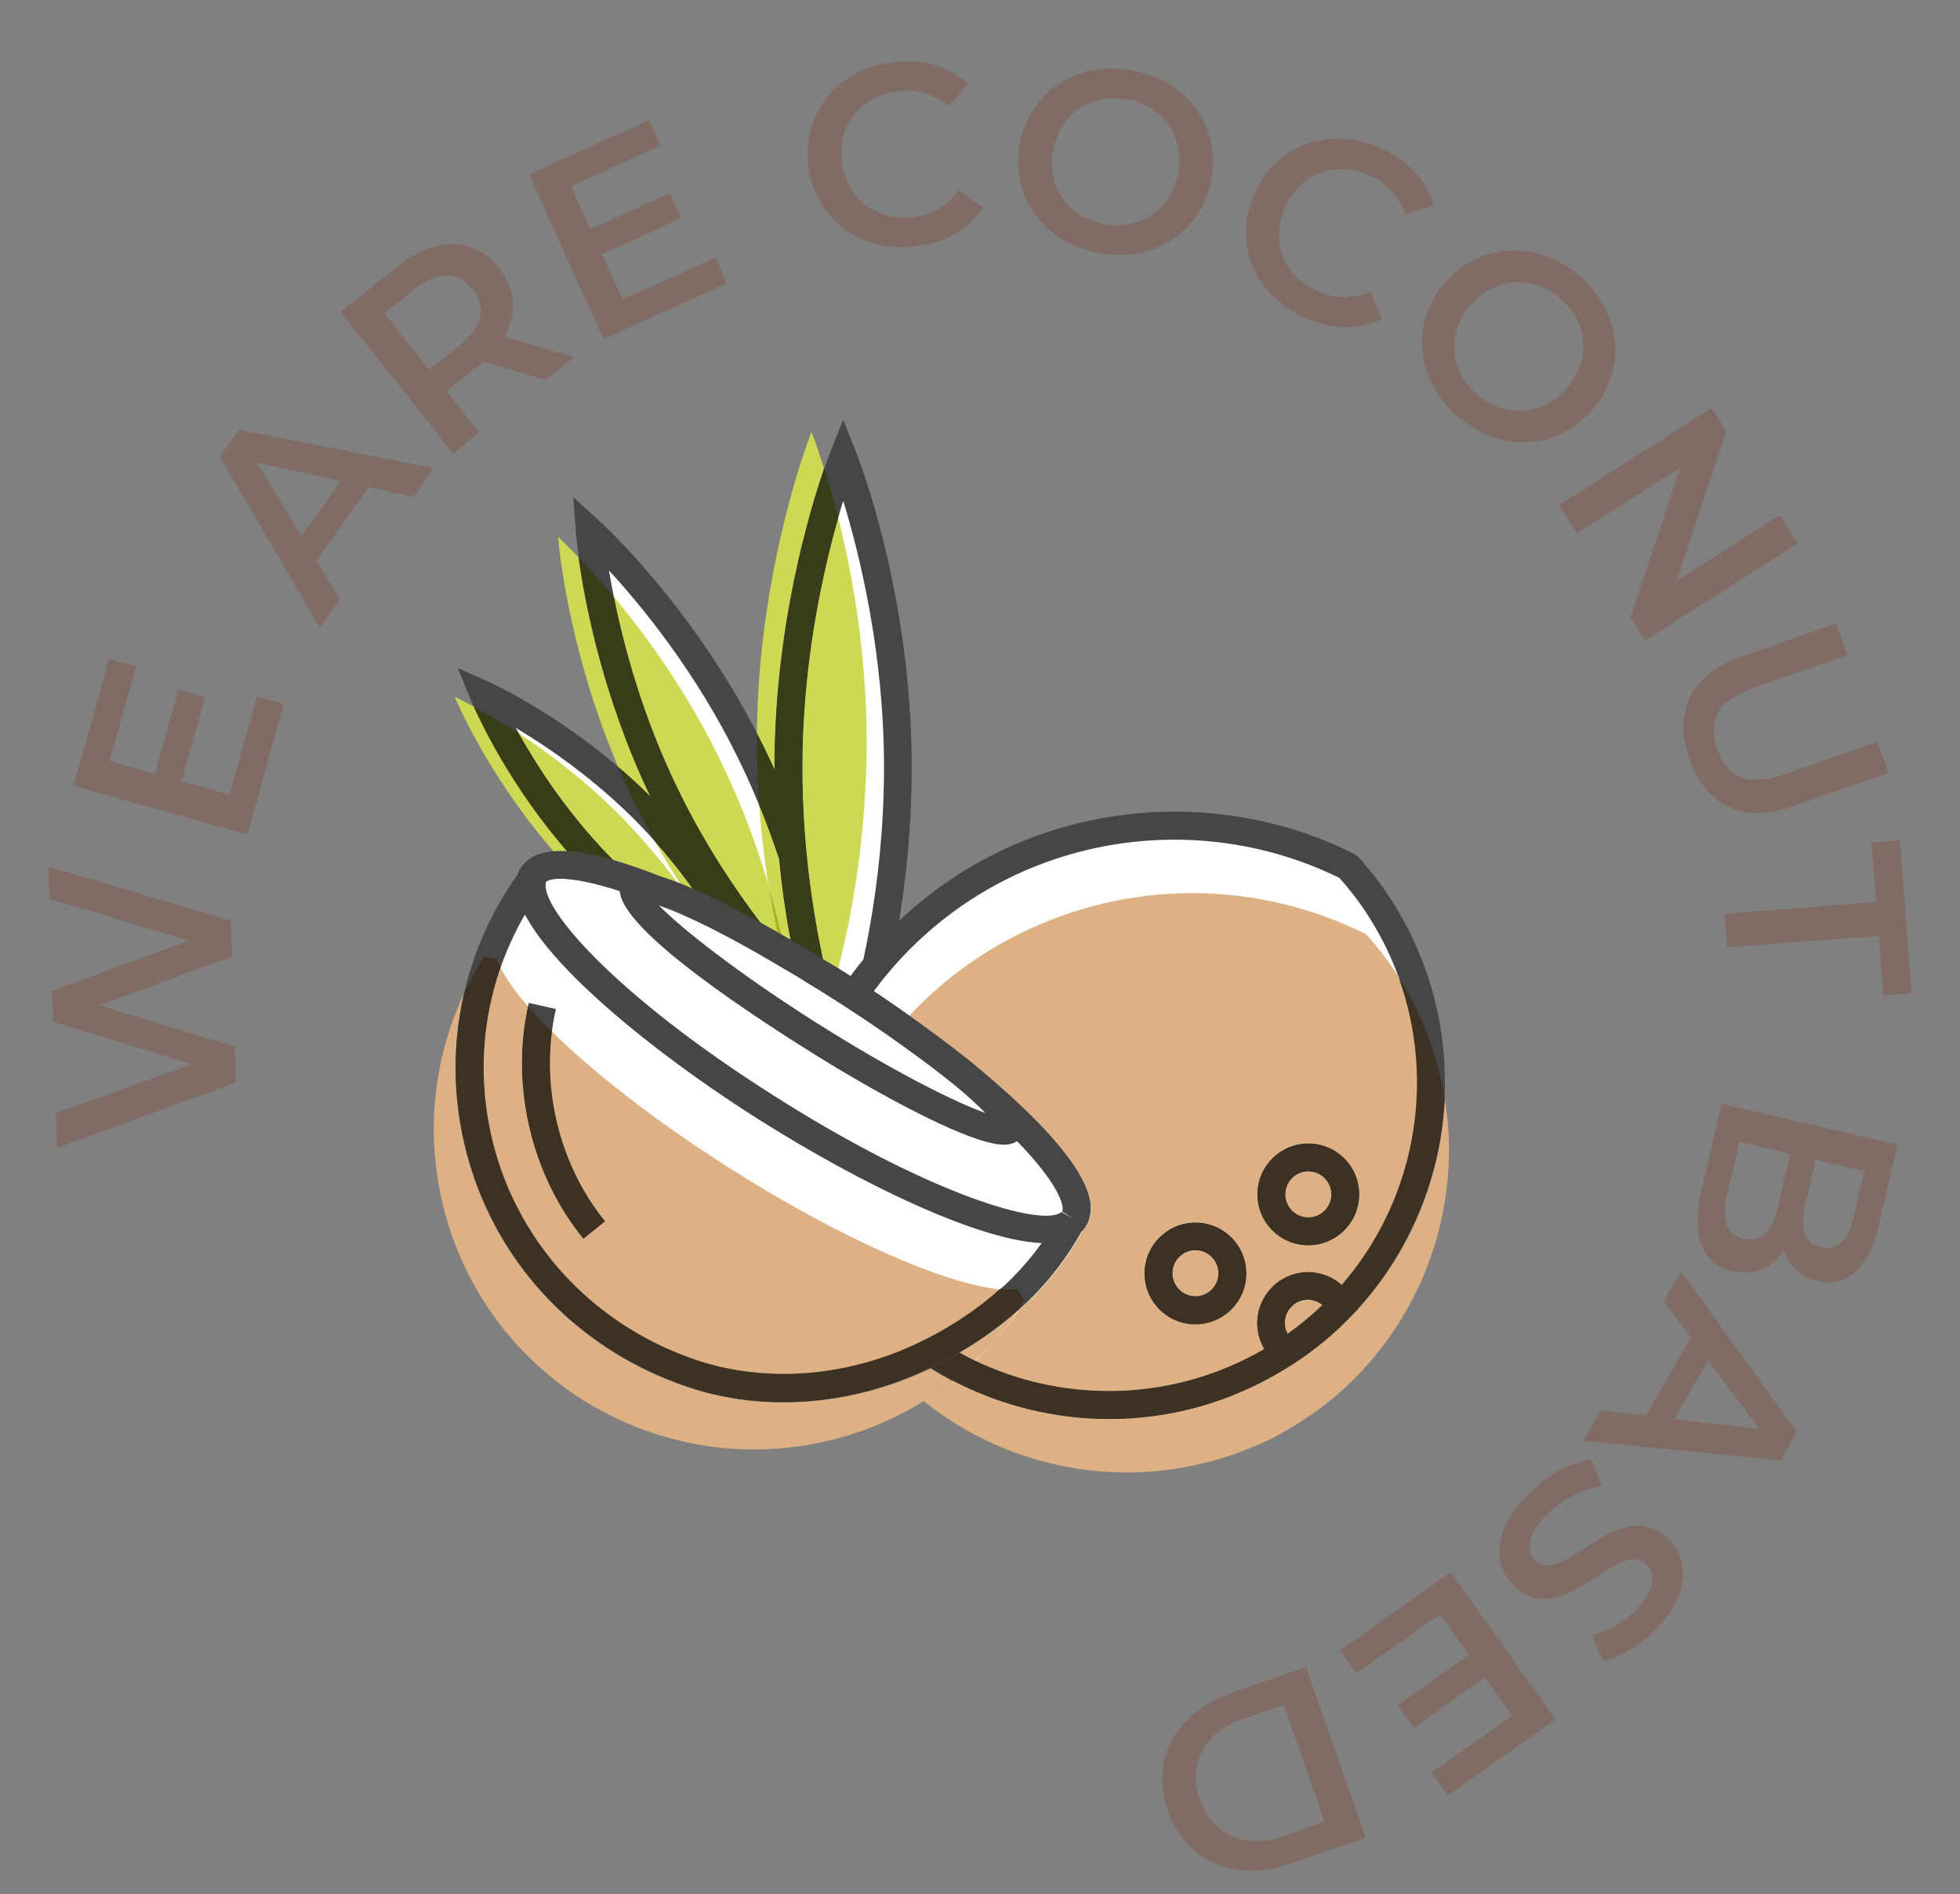 <?xml version="1.0" encoding="UTF-8"?> <svg xmlns="http://www.w3.org/2000/svg" xmlns:xlink="http://www.w3.org/1999/xlink" version="1.1" id="Layer_1" x="0px" y="0px" viewBox="0 0 83.52 80.72" style="enable-background:new 0 0 83.52 80.72;" xml:space="preserve"><rect x="0" y="0" width="83.52" height="80.72" fill="#808080" stroke="none"/> <style type="text/css"> .st0{clip-path:url(#SVGID_2_);fill:#816C65;} .st1{clip-path:url(#SVGID_2_);fill:#FFFFFF;} .st2{clip-path:url(#SVGID_2_);fill:#464646;} .st3{clip-path:url(#SVGID_2_);fill:#CDD953;} .st4{clip-path:url(#SVGID_2_);fill:#383C17;} .st5{clip-path:url(#SVGID_2_);fill:#A5B91B;} .st6{clip-path:url(#SVGID_2_);fill:#DDB184;} .st7{clip-path:url(#SVGID_2_);fill:#3D3124;} .st8{clip-path:url(#SVGID_2_);fill:#C07B44;} .st9{clip-path:url(#SVGID_2_);fill:#352213;} </style> <g> <g> <defs> <rect id="SVGID_1_" x="1.79" y="1.68" width="79.94" height="79.37"></rect> </defs> <clipPath id="SVGID_2_"> <use xlink:href="#SVGID_1_" style="overflow:visible;"></use> </clipPath> <path class="st0" d="M54.7,72.65l1.74,4.98l-1.77,0.62c-1.62,0.57-3.01-0.05-3.54-1.56c-0.53-1.51,0.18-2.86,1.8-3.42L54.7,72.65z M55.65,71.04l-3.18,1.11c-2.36,0.82-3.46,2.84-2.7,5.02c0.76,2.18,2.88,3.07,5.24,2.25l3.18-1.11L55.65,71.04z M61.36,68.79 l1.23,1.73l-3.03,2.15l0.68,0.96l3.03-2.15l1.16,1.63l-3.42,2.43l0.69,0.98l4.58-3.25l-4.46-6.28l-4.71,3.34l0.69,0.98 L61.36,68.79z M65.03,63.77c-1.46,1.53-1.39,2.98-0.5,3.83c2.04,1.95,4.43-2.08,5.61-0.95c0.42,0.4,0.42,1.07-0.4,1.93 c-0.46,0.48-1.13,0.9-1.91,1.11l0.49,1.09c0.78-0.18,1.63-0.71,2.27-1.38c1.46-1.53,1.38-2.97,0.48-3.83 c-2.06-1.98-4.44,2.08-5.64,0.93c-0.41-0.4-0.37-1.06,0.46-1.92c0.65-0.68,1.59-1.15,2.37-1.25l-0.46-1.13 C66.95,62.3,65.86,62.9,65.03,63.77z M72.79,57.97l2.19,2.93l-3.64-0.43L72.79,57.97z M68.21,60.1l-0.75,1.3l8.41,0.84l0.7-1.22 l-4.94-6.85l-0.74,1.28l1.16,1.55l-1.92,3.33L68.21,60.1z M73.6,50.92l0.52-2.25l2.16,0.5l-0.52,2.25 c-0.24,1.05-0.71,1.54-1.46,1.37C73.56,52.62,73.36,51.97,73.6,50.92z M78.98,51.88c-0.22,0.96-0.69,1.43-1.39,1.27 c-0.69-0.16-0.9-0.79-0.68-1.75l0.46-1.97l2.07,0.48L78.98,51.88z M76.02,53.25c0.18,0.65,0.65,1.17,1.43,1.35 c1.19,0.28,2.17-0.51,2.59-2.31l0.82-3.51l-7.5-1.74l-0.87,3.73c-0.45,1.93,0.07,3.11,1.35,3.41 C74.82,54.39,75.57,53.99,76.02,53.25z M73.48,38.94l0.11,1.43l6.47-0.49l0.19,2.54l1.21-0.09l-0.5-6.52l-1.21,0.09l0.19,2.54 L73.48,38.94z M71.99,32.34c0.69,1.98,2.26,2.78,4.38,2.03l4.1-1.43l-0.46-1.33l-4.05,1.41c-1.5,0.52-2.37,0.08-2.78-1.09 c-0.41-1.17,0-2.07,1.49-2.6l4.05-1.41l-0.47-1.35l-4.1,1.43C72.03,28.75,71.29,30.35,71.99,32.34z M75.84,21.96l-4.4,2.8 l2.12-6.38l-0.63-0.99l-6.49,4.14l0.76,1.2l4.4-2.8l-2.12,6.38l0.63,0.99l6.49-4.14L75.84,21.96z M62.95,16.82 c-1.18-1.01-1.32-2.62-0.29-3.82c1.02-1.19,2.64-1.3,3.82-0.29c1.18,1.01,1.32,2.62,0.29,3.82 C65.74,17.72,64.13,17.83,62.95,16.82z M62.13,17.77c1.81,1.55,4.24,1.43,5.73-0.31c1.49-1.74,1.24-4.15-0.57-5.71 c-1.81-1.55-4.24-1.42-5.73,0.31C60.08,13.79,60.32,16.22,62.13,17.77z M55.57,13.53c1.15,0.52,2.32,0.55,3.32,0.08l-0.48-1.18 c-0.76,0.33-1.52,0.32-2.25-0.01c-1.46-0.65-2.05-2.15-1.4-3.59c0.65-1.45,2.16-2,3.62-1.34c0.73,0.33,1.24,0.88,1.51,1.66 l1.2-0.41c-0.31-1.06-1.11-1.91-2.25-2.42c-2.16-0.97-4.44-0.17-5.38,1.92C52.5,10.33,53.43,12.56,55.57,13.53z M47.05,9.55 c-1.53-0.28-2.46-1.6-2.17-3.15c0.28-1.55,1.63-2.45,3.15-2.17c1.53,0.28,2.46,1.6,2.17,3.15C49.92,8.93,48.57,9.83,47.05,9.55z M46.82,10.78c2.35,0.43,4.38-0.89,4.8-3.14C52.03,5.39,50.6,3.43,48.25,3c-2.35-0.43-4.38,0.9-4.8,3.14 C43.05,8.38,44.47,10.35,46.82,10.78z M39.01,10.5c1.26-0.15,2.27-0.73,2.88-1.65l-1.02-0.76c-0.48,0.68-1.13,1.06-1.93,1.16 c-1.58,0.19-2.87-0.78-3.06-2.35c-0.19-1.57,0.82-2.83,2.4-3.02c0.8-0.1,1.52,0.11,2.15,0.65l0.81-0.97 c-0.81-0.74-1.94-1.06-3.18-0.91c-2.35,0.29-3.89,2.15-3.62,4.43C34.73,9.35,36.68,10.78,39.01,10.5z M26.53,12.76l-0.88-1.93 l3.39-1.53l-0.49-1.07l-3.39,1.53l-0.83-1.82l3.82-1.73l-0.49-1.09l-5.12,2.32l3.18,7.01l5.26-2.38l-0.49-1.09L26.53,12.76z M20.13,12.32c0.6,0.76,0.45,1.61-0.53,2.39l-1.31,1.04l-1.91-2.4l1.31-1.04C18.67,11.53,19.53,11.56,20.13,12.32z M24.45,15.22 l-2.96-0.88c0.56-0.97,0.49-2.01-0.23-2.92c-1.06-1.33-2.69-1.36-4.27-0.1l-2.48,1.97l4.79,6.03l1.12-0.89l-1.4-1.76l1.36-1.08 c0.08-0.06,0.15-0.12,0.23-0.19l2.63,0.79L24.45,15.22z M12.85,22.85l-1.9-3.13l3.58,0.77L12.85,22.85z M17.61,21.17l0.87-1.22 l-8.29-1.64l-0.82,1.15l4.26,7.29l0.86-1.2l-1.01-1.65l2.23-3.14L17.61,21.17z M9.78,33.86l-2.04-0.57l1-3.58L7.6,29.39l-1,3.58 l-1.93-0.54L5.8,28.4l-1.15-0.32l-1.52,5.41l7.41,2.08L12.1,30l-1.15-0.32L9.78,33.86z M2.1,38.3l5.94,1.79l-5.82,2.13l0.04,1.32 l5.91,1.81l-5.79,2.09l0.05,1.48l7.62-2.79l-0.05-1.53l-5.75-1.76l5.64-2.08l-0.05-1.52l-7.77-2.31L2.1,38.3z"></path> <path class="st1" d="M32.01,32.09c2.95,6.06,3.25,11.32,3.25,11.32s-3.97-3.49-6.92-9.53c-2.81-5.77-3.22-11.25-3.22-11.25 S29.2,26.32,32.01,32.09"></path> <path class="st2" d="M35.94,44.79l-1.06-0.94c-0.17-0.15-4.09-3.64-7.06-9.71c-2.83-5.8-3.26-11.24-3.28-11.47l-0.11-1.48l1.1,1 c0.17,0.15,4.19,3.84,7.02,9.64v0c2.97,6.09,3.3,11.32,3.31,11.54L35.94,44.79z M25.95,24.31c0.34,2.04,1.14,5.63,2.93,9.31 c1.88,3.86,4.21,6.67,5.58,8.15c-0.32-2-1.1-5.56-2.99-9.42C29.68,28.67,27.35,25.83,25.95,24.31z"></path> <path class="st1" d="M27.67,34.74c3.48,3.61,4.9,7.26,4.9,7.26s-3.61-1.56-7.08-5.16c-3.32-3.44-4.86-7.23-4.86-7.23 S24.36,31.3,27.67,34.74"></path> <path class="st2" d="M33.64,43.11l-1.3-0.56c-0.15-0.06-3.76-1.65-7.28-5.29c-3.36-3.48-4.92-7.25-4.99-7.41l-0.56-1.38l1.36,0.61 c0.16,0.07,3.87,1.77,7.23,5.25h0c3.53,3.65,4.97,7.31,5.03,7.46L33.64,43.11z M21.98,31.02c0.76,1.39,2.06,3.47,3.94,5.41 c1.97,2.04,4,3.41,5.34,4.2c-0.74-1.37-2.04-3.44-4.01-5.49h0C25.37,33.21,23.34,31.83,21.98,31.02z"></path> <path class="st1" d="M38.26,32.69c0,7.72-2.33,13.28-2.33,13.28s-2.33-5.58-2.33-13.28c0-7.35,2.33-13.2,2.33-13.2 S38.26,25.34,38.26,32.69"></path> <path class="st2" d="M35.93,47.51l-0.55-1.31C35.29,45.97,33,40.42,33,32.69c0-7.38,2.28-13.17,2.38-13.42l0.55-1.38l0.55,1.38 c0.1,0.24,2.37,6.04,2.37,13.42c0,7.75-2.28,13.28-2.38,13.51L35.93,47.51z M35.93,21.34c-0.68,2.21-1.74,6.46-1.74,11.35 c0,5.12,1.06,9.33,1.74,11.48c0.68-2.15,1.74-6.35,1.74-11.48C37.67,27.8,36.61,23.55,35.93,21.34z"></path> <path class="st3" d="M27.72,33.95c-0.46-0.46-0.92-0.88-1.38-1.27c-2.22-5.2-2.56-9.8-2.56-9.8s0.33,0.3,0.87,0.87 C24.92,25.62,25.67,29.67,27.72,33.95"></path> <path class="st3" d="M33.11,39.72c-0.23-0.13-0.46-0.26-0.69-0.39c-1.14-1.49-2.42-3.42-3.54-5.72c-1.5-3.07-2.3-6.09-2.73-8.19 c1.37,1.65,3.1,4.02,4.51,6.91c0.92,1.89,1.59,3.7,2.06,5.3C32.85,38.39,32.97,39.08,33.11,39.72"></path> <path class="st4" d="M32.42,39.34c-0.27-0.15-0.53-0.29-0.78-0.42c-0.81-1.32-1.97-2.95-3.54-4.58h0 c-0.13-0.13-0.25-0.26-0.38-0.38c-2.05-4.28-2.81-8.33-3.06-10.2c0.4,0.42,0.92,0.99,1.5,1.68c0.42,2.1,1.23,5.12,2.73,8.19 C30,35.92,31.28,37.84,32.42,39.34"></path> <path class="st3" d="M29.52,37.88c-0.18-0.08-0.36-0.15-0.53-0.22c-0.36-0.55-0.72-1.14-1.07-1.77 C28.53,36.57,29.06,37.24,29.52,37.88"></path> <path class="st4" d="M31.64,38.91c-0.78-0.41-1.49-0.76-2.12-1.03c-0.46-0.64-0.99-1.31-1.59-1.99c-0.32-0.56-0.63-1.15-0.93-1.76 c-0.24-0.49-0.46-0.97-0.66-1.45c0.46,0.39,0.92,0.81,1.38,1.27c0.13,0.13,0.25,0.25,0.38,0.38h0 C29.68,35.96,30.84,37.59,31.64,38.91"></path> <path class="st3" d="M23.6,36.29c-2.87-3.29-4.22-6.59-4.22-6.59s0.31,0.14,0.82,0.42c0.38,0.84,1.66,3.48,3.98,6.17 c-0.1-0.01-0.19-0.01-0.28-0.01C23.79,36.28,23.69,36.28,23.6,36.29"></path> <path class="st3" d="M28.85,37.6c-0.2-0.08-0.39-0.14-0.56-0.2l-0.13-0.04c-0.74-0.3-1.42-0.53-2.03-0.71 c-0.07-0.07-0.14-0.15-0.22-0.22c-1.77-1.84-3.03-3.79-3.81-5.18c1.33,0.87,2.97,2.11,4.52,3.71 C27.49,35.87,28.23,36.76,28.85,37.6"></path> <path class="st4" d="M26.13,36.66c-0.75-0.22-1.41-0.34-1.96-0.37c-2.32-2.68-3.6-5.33-3.98-6.17c0.48,0.26,1.15,0.64,1.92,1.14 c0.77,1.38,2.03,3.34,3.81,5.18C25.99,36.51,26.06,36.58,26.13,36.66"></path> <path class="st3" d="M33,32.81c-0.14-0.32-0.3-0.65-0.46-0.98v0c-0.09-0.19-0.19-0.38-0.29-0.57c0.07-7.19,2.33-12.86,2.33-12.86 s0.22,0.56,0.53,1.56C34.51,21.73,33,26.69,33,32.69C33,32.73,33,32.77,33,32.81"></path> <path class="st3" d="M33.69,40.06c-0.13-0.07-0.25-0.15-0.38-0.22c-0.15-0.67-0.34-1.4-0.58-2.19c-0.16-1.03-0.29-2.15-0.38-3.34 c0.32,0.79,0.6,1.55,0.84,2.27C33.32,37.84,33.49,39,33.69,40.06"></path> <path class="st4" d="M33.19,36.58c-0.24-0.73-0.52-1.49-0.84-2.27c-0.06-0.87-0.09-1.77-0.09-2.71c0-0.11,0-0.23,0-0.34 c0.1,0.19,0.19,0.38,0.29,0.57v0c0.16,0.33,0.31,0.65,0.46,0.98C33.01,34.13,33.08,35.4,33.19,36.58"></path> <path class="st3" d="M35.72,41.28c-0.19-0.12-0.37-0.22-0.54-0.32c-0.04-0.02-0.07-0.05-0.11-0.07c-0.47-2.2-0.88-5.02-0.88-8.2 c0-4.4,0.86-8.27,1.53-10.62c0.6,2.39,1.21,5.76,1.21,9.53C36.93,35.54,36.32,38.92,35.72,41.28"></path> <path class="st4" d="M35.07,40.89c-0.44-0.28-0.88-0.53-1.3-0.78c-0.03-0.02-0.06-0.03-0.08-0.05c-0.2-1.05-0.37-2.22-0.49-3.48 c-0.12-1.18-0.19-2.44-0.19-3.77c0-0.04,0-0.08,0-0.12c0-6.01,1.51-10.96,2.12-12.73c0.18,0.57,0.38,1.28,0.59,2.11 c-0.67,2.35-1.53,6.23-1.53,10.62C34.19,35.87,34.6,38.69,35.07,40.89"></path> <path class="st5" d="M33.31,39.84c-0.07-0.04-0.13-0.08-0.2-0.11c-0.13-0.64-0.26-1.34-0.38-2.08 C32.96,38.43,33.15,39.17,33.31,39.84"></path> <path class="st1" d="M57.14,55.68c-0.7,0.73-1.48,1.39-2.36,1.95c-0.43,0.29-0.89,0.55-1.35,0.79c-6.78,3.41-15.05,0.68-18.46-6.1 c-0.57-1.14-0.97-2.3-1.2-3.5v-0.01c0.89-4.94,4-9.44,8.84-11.87c4.85-2.44,10.34-2.27,14.84-0.02c0.81,0.89,1.51,1.9,2.07,3.02 C62.21,45.31,61.07,51.59,57.14,55.68"></path> <path class="st2" d="M47.27,60.47c-5.25,0-10.32-2.89-12.84-7.89c-0.59-1.18-1.01-2.41-1.25-3.65l-0.01-0.12 c0.96-5.39,4.38-9.99,9.17-12.4c4.81-2.42,10.56-2.43,15.37-0.02l0.17,0.13c0.87,0.95,1.59,2.01,2.16,3.15 c2.74,5.44,1.74,12.03-2.47,16.41c-0.74,0.78-1.57,1.46-2.47,2.04c-0.41,0.27-0.87,0.54-1.41,0.82 C51.63,59.98,49.44,60.47,47.27,60.47 M34.37,48.81c0.22,1.1,0.6,2.19,1.12,3.24c3.26,6.47,11.19,9.09,17.67,5.83 c0.49-0.25,0.91-0.5,1.29-0.75c0.83-0.54,1.59-1.16,2.26-1.87l0,0c3.87-4.01,4.78-10.06,2.27-15.05c-0.51-1.01-1.15-1.96-1.91-2.8 c-4.45-2.19-9.75-2.17-14.2,0.07C38.45,39.7,35.28,43.93,34.37,48.81z"></path> <path class="st1" d="M57.32,50.9c0,0.87-0.71,1.58-1.58,1.58c-0.87,0-1.58-0.71-1.58-1.58c0-0.87,0.71-1.58,1.58-1.58 C56.62,49.33,57.32,50.03,57.32,50.9"></path> <path class="st2" d="M55.75,53.07c-1.2,0-2.17-0.97-2.17-2.17c0-1.2,0.97-2.17,2.17-2.17c1.2,0,2.17,0.97,2.17,2.17 C57.92,52.1,56.94,53.07,55.75,53.07 M55.75,49.92c-0.54,0-0.98,0.44-0.98,0.98c0,0.54,0.44,0.98,0.98,0.98 c0.54,0,0.98-0.44,0.98-0.98C56.73,50.36,56.29,49.92,55.75,49.92z"></path> <path class="st1" d="M52.52,54.26c0,0.87-0.71,1.58-1.58,1.58c-0.87,0-1.58-0.71-1.58-1.58c0-0.87,0.71-1.58,1.58-1.58 C51.81,52.69,52.52,53.39,52.52,54.26"></path> <path class="st2" d="M50.94,56.44c-1.2,0-2.17-0.97-2.17-2.17c0-1.2,0.97-2.17,2.17-2.17c1.2,0,2.17,0.97,2.17,2.17 C53.11,55.46,52.14,56.44,50.94,56.44 M50.94,53.28c-0.54,0-0.98,0.44-0.98,0.98c0,0.54,0.44,0.98,0.98,0.98 c0.54,0,0.98-0.44,0.98-0.98C51.92,53.72,51.48,53.28,50.94,53.28z"></path> <path class="st1" d="M57.14,55.68c-0.7,0.73-1.48,1.39-2.36,1.95c-0.38-0.29-0.62-0.74-0.62-1.25c0-0.88,0.71-1.58,1.57-1.58 C56.35,54.8,56.88,55.16,57.14,55.68"></path> <path class="st2" d="M54.75,58.36l-0.33-0.25c-0.54-0.41-0.85-1.04-0.85-1.72c0-1.2,0.97-2.18,2.17-2.18 c0.82,0,1.56,0.46,1.94,1.2l0.19,0.37l-0.29,0.3c-0.74,0.78-1.57,1.46-2.47,2.04L54.75,58.36z M55.73,55.39 c-0.54,0-0.98,0.44-0.98,0.99c0,0.17,0.04,0.32,0.12,0.46c0.52-0.37,1.02-0.78,1.48-1.23C56.18,55.48,55.97,55.39,55.73,55.39z"></path> <path class="st6" d="M48.01,62.75c-3.14,0-6.21-1.08-8.66-3.05c0.43-0.27,0.84-0.56,1.24-0.87c2.05,1.07,4.35,1.64,6.68,1.64 c2.17,0,4.36-0.49,6.42-1.53c0.39-0.2,0.74-0.39,1.06-0.59l0,0l0.04-0.02c0.11-0.07,0.21-0.14,0.32-0.2 c0.9-0.58,1.73-1.27,2.47-2.04l0.01-0.01c0.02-0.02,0.03-0.03,0.05-0.05l0.23-0.24l0,0c2.28-2.51,3.55-5.7,3.7-8.96 c0.69,4.27-0.69,8.63-3.67,11.73c-0.7,0.73-1.48,1.39-2.36,1.95c-0.43,0.29-0.89,0.55-1.35,0.79 C52.19,62.28,50.08,62.75,48.01,62.75"></path> <path class="st6" d="M55.75,48.73c-1.2,0-2.17,0.97-2.17,2.17c0,1.2,0.97,2.17,2.17,2.17c1.2,0,2.17-0.97,2.17-2.17 C57.92,49.71,56.94,48.73,55.75,48.73 M50.94,52.09c-1.2,0-2.17,0.97-2.17,2.17c0,1.2,0.97,2.17,2.17,2.17 c1.2,0,2.17-0.97,2.17-2.17C53.11,53.07,52.14,52.09,50.94,52.09z M47.27,59.29c-1.98,0-3.93-0.45-5.7-1.29 c0.67-0.64,1.28-1.35,1.82-2.13c1.14-1.01,2.06-2.17,2.76-3.46c0.09-0.16,0.18-0.33,0.27-0.5l0.06-0.19 c0.21-1.65-2.43-4.23-4.67-6.09c-0.71-0.6-1.61-1.3-2.68-2.06c-0.13-0.09-0.26-0.19-0.39-0.28c1.29-1.38,2.84-2.56,4.63-3.46 c2.39-1.2,4.93-1.77,7.43-1.77c2.58,0,5.12,0.61,7.41,1.75c0.52,0.57,0.99,1.19,1.42,1.86c1.61,4.46,0.7,9.49-2.43,13.1 c-0.39-0.35-0.9-0.55-1.44-0.55c-1.2,0-2.17,0.98-2.17,2.18c0,0.4,0.11,0.78,0.31,1.11c-0.22,0.13-0.46,0.26-0.72,0.39 C51.27,58.84,49.25,59.29,47.27,59.29z"></path> <path class="st7" d="M57.85,55.78l-0.18-0.37c-0.13-0.25-0.3-0.47-0.5-0.65c3.13-3.61,4.04-8.64,2.43-13.1 c0.24,0.37,0.46,0.76,0.66,1.16c0.65,1.3,1.08,2.64,1.3,4C61.4,50.08,60.14,53.27,57.85,55.78 M57.58,56.08l0.05-0.05 C57.61,56.04,57.59,56.06,57.58,56.08z M54.79,58.33l0.32-0.2C55,58.2,54.89,58.27,54.79,58.33z M47.27,60.47 c-2.33,0-4.63-0.57-6.68-1.64c0.33-0.26,0.66-0.55,0.97-0.84c1.77,0.85,3.72,1.29,5.7,1.29c1.98,0,4-0.45,5.89-1.4 c0.26-0.13,0.5-0.26,0.72-0.39c0.14,0.23,0.32,0.44,0.54,0.61l0.33,0.25c-0.32,0.2-0.67,0.39-1.06,0.59 C51.63,59.98,49.44,60.47,47.27,60.47z"></path> <path class="st6" d="M55.75,51.89c-0.54,0-0.98-0.44-0.98-0.98c0-0.54,0.44-0.98,0.98-0.98c0.54,0,0.98,0.44,0.98,0.98 C56.73,51.44,56.29,51.89,55.75,51.89"></path> <path class="st7" d="M55.75,49.92c-0.54,0-0.98,0.44-0.98,0.98c0,0.54,0.44,0.98,0.98,0.98c0.54,0,0.98-0.44,0.98-0.98 C56.73,50.36,56.29,49.92,55.75,49.92 M55.75,53.07c-1.2,0-2.17-0.97-2.17-2.17c0-1.2,0.97-2.17,2.17-2.17 c1.2,0,2.17,0.97,2.17,2.17C57.92,52.1,56.94,53.07,55.75,53.07z"></path> <path class="st6" d="M50.94,55.25c-0.54,0-0.98-0.44-0.98-0.98c0-0.54,0.44-0.98,0.98-0.98c0.54,0,0.98,0.44,0.98,0.98 C51.92,54.81,51.48,55.25,50.94,55.25"></path> <path class="st7" d="M50.94,53.28c-0.54,0-0.98,0.44-0.98,0.98c0,0.54,0.44,0.98,0.98,0.98c0.54,0,0.98-0.44,0.98-0.98 C51.92,53.72,51.48,53.28,50.94,53.28 M50.94,56.44c-1.2,0-2.17-0.97-2.17-2.17c0-1.2,0.97-2.17,2.17-2.17 c1.2,0,2.17,0.97,2.17,2.17C53.11,55.46,52.14,56.44,50.94,56.44z"></path> <path class="st6" d="M54.87,56.85c-0.08-0.14-0.12-0.3-0.12-0.46c0-0.55,0.44-0.99,0.98-0.99c0.23,0,0.45,0.08,0.62,0.23 C55.89,56.07,55.4,56.48,54.87,56.85"></path> <path class="st7" d="M55.73,55.39c-0.54,0-0.98,0.44-0.98,0.99c0,0.17,0.04,0.32,0.12,0.46c0.52-0.37,1.02-0.78,1.48-1.23 C56.18,55.48,55.97,55.39,55.73,55.39 M54.75,58.36L54.75,58.36l-0.33-0.25c-0.22-0.17-0.41-0.38-0.54-0.61 c-0.2-0.33-0.31-0.71-0.31-1.11c0-1.2,0.97-2.18,2.17-2.18c0.54,0,1.05,0.2,1.44,0.55c0.2,0.18,0.37,0.4,0.5,0.65l0.18,0.37l0,0 l-0.23,0.24l-0.05,0.05l-0.01,0.01c-0.74,0.78-1.57,1.46-2.47,2.04l-0.32,0.2L54.75,58.36z"></path> <path class="st1" d="M39.68,57.63c-3.18,1.61-6.89,2.04-10.26,0.88c-8.77-3-11.91-13.02-7.28-20.32c0.15-0.23,0.31-0.46,0.47-0.69 c0.1-0.14,0.21-0.29,0.32-0.43c0.75-0.47,2.62-0.12,5.09,0.87l0.06,0.01c1.16,0.36,3.11,1.32,5.38,2.66 c0.45,0.26,0.92,0.54,1.39,0.84c0.34,0.19,0.66,0.4,1,0.61c1.02,0.65,1.99,1.31,2.9,1.97c1.04,0.74,1.94,1.43,2.65,2.03 c2.86,2.38,4.6,4.48,4.46,5.57c-0.08,0.16-0.17,0.32-0.25,0.47C44.36,54.44,42.33,56.29,39.68,57.63"></path> <path class="st2" d="M33.39,59.75c-1.43,0-2.83-0.22-4.16-0.68c-4.26-1.46-7.55-4.68-9-8.83c-1.46-4.15-0.94-8.66,1.42-12.37 c0.16-0.25,0.32-0.49,0.49-0.72c0.11-0.15,0.22-0.3,0.34-0.45l0.14-0.13c0.91-0.58,2.78-0.31,5.55,0.79l0.13,0.04 c1.23,0.39,3.22,1.37,5.48,2.7c0.46,0.27,0.93,0.55,1.41,0.85c0.32,0.18,0.65,0.39,1,0.61c0.98,0.62,1.96,1.29,2.93,1.99 c1.07,0.77,1.98,1.46,2.68,2.06c2.24,1.87,4.88,4.44,4.67,6.09L46.4,51.9c-0.08,0.17-0.18,0.34-0.27,0.5 c-1.3,2.4-3.38,4.35-6.18,5.76C37.86,59.21,35.6,59.75,33.39,59.75 M23.33,37.54c-0.08,0.1-0.15,0.21-0.23,0.31 c-0.16,0.22-0.31,0.44-0.45,0.66c-2.16,3.4-2.63,7.54-1.3,11.34c1.34,3.8,4.35,6.76,8.27,8.1c3.07,1.05,6.64,0.74,9.8-0.85 c2.58-1.3,4.49-3.08,5.68-5.27c0.07-0.12,0.13-0.23,0.19-0.35c-0.03-0.58-0.93-2.19-4.26-4.95c-0.69-0.58-1.57-1.26-2.61-2.01 c-0.95-0.69-1.91-1.34-2.87-1.95c-0.33-0.21-0.64-0.41-0.97-0.59c-0.49-0.31-0.95-0.58-1.4-0.84c-2.2-1.29-4.11-2.24-5.25-2.6 L27.8,38.5C25.24,37.47,23.82,37.33,23.33,37.54z"></path> <path class="st1" d="M45.77,51.95c-0.04,0.06-0.09,0.12-0.15,0.16c-1.26,1.06-6.91-1.06-13.01-4.93 c-6.09-3.87-10.42-8.08-9.99-9.67c0.01-0.07,0.05-0.15,0.08-0.21c0.06-0.09,0.14-0.17,0.24-0.23c0.75-0.47,2.62-0.12,5.09,0.87 l0.06,0.01c1.6,0.64,3.44,1.55,5.38,2.66c0.45,0.26,0.92,0.54,1.39,0.84c0.34,0.19,0.66,0.4,1,0.61c1.02,0.65,1.99,1.31,2.9,1.97 c1.04,0.74,1.94,1.43,2.65,2.03c2.86,2.38,4.6,4.48,4.46,5.57C45.86,51.75,45.83,51.85,45.77,51.95"></path> <path class="st2" d="M44.59,52.98c-2.69,0-7.9-2.51-12.3-5.3c-5.36-3.4-10.85-8.09-10.25-10.33c0.01-0.09,0.07-0.23,0.15-0.37 c0.11-0.17,0.26-0.31,0.44-0.42c0.9-0.57,2.76-0.3,5.53,0.8l0.06,0.01l0.18,0.09c1.52,0.6,3.36,1.5,5.36,2.64 c0.47,0.27,0.94,0.55,1.42,0.85c0.32,0.18,0.65,0.39,1,0.61c0.98,0.62,1.97,1.29,2.93,1.99c1.07,0.77,1.98,1.46,2.68,2.06 c2.24,1.87,4.88,4.44,4.67,6.09c-0.02,0.19-0.09,0.39-0.19,0.55l0,0.01c-0.06,0.09-0.16,0.23-0.31,0.33 C45.65,52.86,45.18,52.98,44.59,52.98 M45.23,51.65l0.53,0.29l-0.5-0.31l0.02-0.06c0.06-0.51-0.76-2.14-4.25-5.05 c-0.69-0.58-1.57-1.26-2.61-2.01c-0.95-0.69-1.91-1.34-2.87-1.95c-0.33-0.21-0.64-0.41-0.97-0.59c-0.49-0.31-0.95-0.58-1.4-0.84 c-1.92-1.09-3.75-2-5.3-2.62c-2.77-1.1-4.21-1.2-4.61-0.94c-0.33,1.07,2.98,4.86,9.67,9.1C39.61,50.92,44.45,52.32,45.23,51.65z"></path> <path class="st2" d="M24.86,52.79c-2.24-2.75-3.13-6.6-2.33-10.05L23.69,43c-0.72,3.1,0.08,6.56,2.09,9.03L24.86,52.79z"></path> <path class="st6" d="M32.12,61.77c-2.5,0-5.03-0.69-7.3-2.12c-5.87-3.73-7.92-11.18-5.05-17.31c-0.6,2.59-0.46,5.32,0.45,7.92 c1.46,4.15,4.74,7.37,9,8.83c1.32,0.45,2.73,0.68,4.16,0.68c2.11,0,4.26-0.49,6.27-1.45c0.3,0.19,0.61,0.36,0.93,0.53 c-0.4,0.32-0.81,0.61-1.24,0.87c0,0,0,0,0.01,0C37.18,61.06,34.66,61.77,32.12,61.77"></path> <path class="st6" d="M41.55,57.99c-0.22-0.11-0.44-0.22-0.66-0.34c0.91-0.53,1.74-1.12,2.47-1.78 C42.82,56.65,42.22,57.36,41.55,57.99"></path> <path class="st7" d="M40.59,58.83c-0.31-0.16-0.62-0.34-0.93-0.53c0.1-0.05,0.19-0.09,0.29-0.14c0.32-0.16,0.64-0.33,0.94-0.51 c0.22,0.12,0.44,0.23,0.66,0.34C41.24,58.29,40.92,58.57,40.59,58.83"></path> <path class="st8" d="M39.35,59.71C39.35,59.71,39.35,59.71,39.35,59.71c0.42-0.27,0.84-0.56,1.24-0.88c0,0,0.01,0,0.01,0 C40.19,59.15,39.78,59.44,39.35,59.71"></path> <path class="st8" d="M41.56,57.99C41.56,57.99,41.56,57.99,41.56,57.99c0.65-0.64,1.26-1.34,1.8-2.12c0.01,0,0.01-0.01,0.01-0.01 C42.84,56.65,42.23,57.36,41.56,57.99"></path> <path class="st9" d="M40.59,58.84C40.59,58.83,40.59,58.83,40.59,58.84c0.33-0.27,0.65-0.55,0.96-0.85c0,0,0.01,0,0.01,0 C41.25,58.29,40.93,58.57,40.59,58.84"></path> <path class="st6" d="M33.39,58.57c-1.3,0-2.57-0.2-3.77-0.61c-3.92-1.34-6.93-4.29-8.27-8.1c-1-2.84-0.99-5.86-0.02-8.62 c0.24,0.48,0.64,1.04,1.17,1.65c-0.74,3.41,0.15,7.19,2.36,9.9l0.92-0.75c-1.81-2.22-2.64-5.24-2.26-8.08 c1.79,1.77,4.45,3.84,7.57,5.82c4.71,2.99,9.17,4.94,11.52,5.17c-0.91,0.82-1.98,1.53-3.19,2.15 C37.49,58.07,35.42,58.57,33.39,58.57"></path> <path class="st7" d="M33.39,59.75c-1.43,0-2.83-0.22-4.16-0.68c-4.26-1.46-7.55-4.68-9-8.83c-0.91-2.59-1.05-5.33-0.45-7.92 c0.24-0.52,0.53-1.03,0.84-1.54c0.26,0.04,0.29,0.04,0.55,0.08c0.04,0.12,0.09,0.24,0.16,0.36c-0.96,2.76-0.97,5.78,0.02,8.62 c1.34,3.8,4.35,6.76,8.27,8.1c1.2,0.41,2.48,0.61,3.77,0.61c2.02,0,4.1-0.49,6.02-1.46c1.21-0.61,2.28-1.33,3.19-2.15 c0.16,0.02,0.31,0.02,0.44,0.02c0.11,0,0.21-0.01,0.31-0.02c0.14,0.22,0.16,0.25,0.3,0.46c-0.09,0.15-0.19,0.29-0.29,0.43 c0,0-0.01,0.01-0.01,0.01c-0.73,0.65-1.56,1.25-2.47,1.78c-0.3,0.18-0.62,0.35-0.94,0.51c-0.1,0.05-0.19,0.1-0.29,0.14 C37.65,59.26,35.5,59.75,33.39,59.75"></path> <path class="st7" d="M24.86,52.79c-2.21-2.71-3.1-6.49-2.36-9.9c0.3,0.34,0.64,0.7,1.02,1.08c-0.37,2.84,0.46,5.86,2.26,8.08 L24.86,52.79z"></path> <path class="st1" d="M43.05,48.08c-0.36,0.57-4.24-1.25-8.67-4.06c-4.42-2.81-7.72-5.55-7.36-6.12c0.09-0.15,0.46-0.13,1.01,0.04 l0.06,0.01c1.16,0.36,3.11,1.32,5.38,2.66c0.45,0.26,0.92,0.54,1.39,0.84c0.27,0.16,0.55,0.34,0.82,0.51 c1.1,0.7,2.15,1.4,3.07,2.07c1.04,0.74,1.94,1.43,2.65,2.03C42.59,47.08,43.22,47.82,43.05,48.08"></path> <path class="st2" d="M42.78,48.78c-0.53,0-1.37-0.26-2.8-0.92c-1.66-0.78-3.76-1.96-5.93-3.34c-3.88-2.47-8.35-5.67-7.55-6.94 c0.38-0.58,1.24-0.34,1.63-0.22l0.15,0.04c1.23,0.39,3.22,1.37,5.48,2.7c0.46,0.27,0.93,0.55,1.41,0.85 c0.25,0.15,0.51,0.31,0.78,0.48c1.23,0.78,2.28,1.48,3.15,2.12c1.07,0.77,1.98,1.46,2.69,2.06c1.67,1.42,2.14,2.18,1.76,2.79 C43.4,48.63,43.18,48.78,42.78,48.78 M28.08,38.59c0.97,0.98,3.27,2.81,6.62,4.94c3.36,2.13,5.99,3.44,7.29,3.9 c-0.22-0.22-0.53-0.52-0.97-0.9c-0.68-0.58-1.56-1.25-2.61-2c-0.86-0.62-1.88-1.31-3.05-2.05c-0.3-0.19-0.55-0.35-0.81-0.5 c-0.48-0.31-0.94-0.58-1.39-0.84C31.07,39.9,29.24,38.98,28.08,38.59z"></path> </g> </g> </svg> 